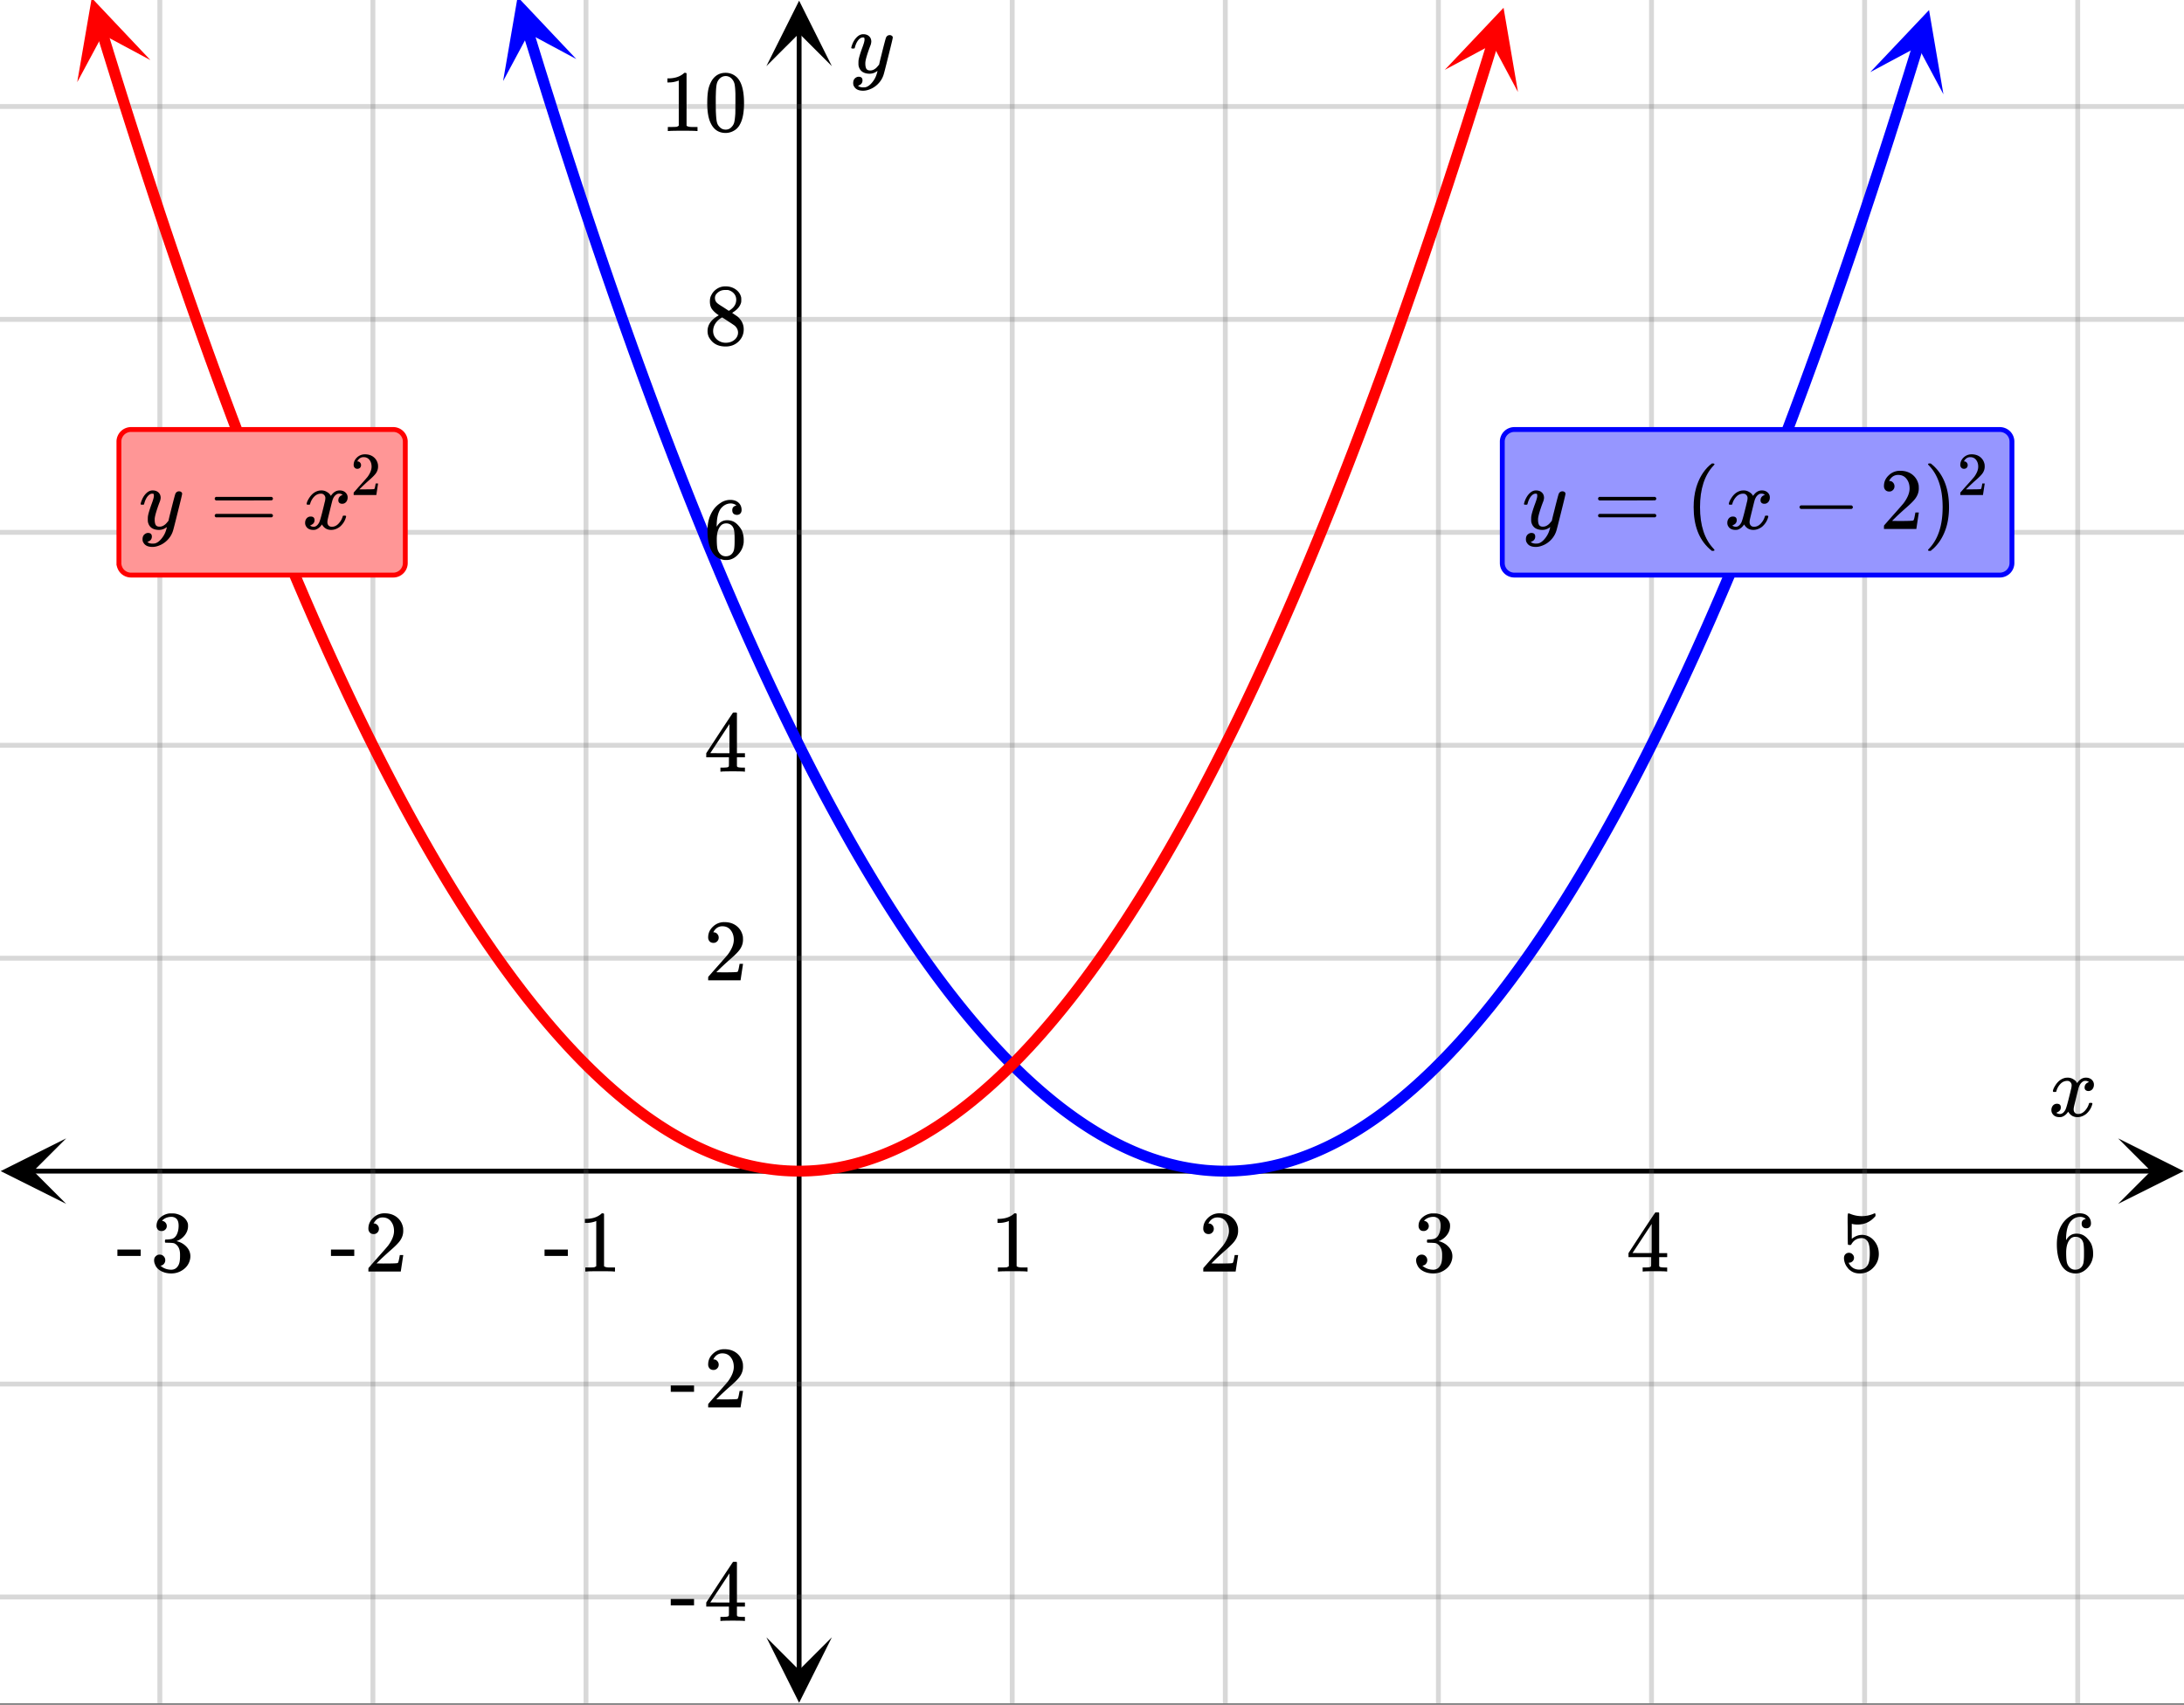 <svg xmlns="http://www.w3.org/2000/svg" xmlns:xlink="http://www.w3.org/1999/xlink" width="449.28" height="350.72" viewBox="0 0 336.96 263.04"><rect x="0" y="0" width="336.96" height="263.04" fill="#333333" stroke="none"/><defs><symbol overflow="visible" id="p"><path d="M.781-3.75C.727-3.8.703-3.848.703-3.89c.031-.25.172-.563.422-.938.414-.633.941-1.004 1.578-1.11.133-.007.235-.015.297-.015.313 0 .598.086.86.25.269.156.46.355.578.594.113-.157.187-.25.218-.282.332-.375.711-.562 1.14-.562.364 0 .661.105.891.312.227.211.344.465.344.766 0 .281-.078.516-.234.703a.776.776 0 0 1-.625.281.64.64 0 0 1-.422-.14.521.521 0 0 1-.156-.39c0-.415.222-.696.672-.845a.58.58 0 0 0-.141-.093.705.705 0 0 0-.39-.094.91.91 0 0 0-.266.031c-.336.149-.586.445-.75.89-.032.075-.164.579-.39 1.516-.231.93-.356 1.45-.376 1.563a1.827 1.827 0 0 0-.047.406c0 .211.063.383.188.516.125.125.289.187.5.187.383 0 .726-.16 1.031-.484.3-.32.508-.676.625-1.063.02-.082.04-.129.063-.14.03-.02.109-.031.234-.031.164 0 .25.039.25.109 0 .012-.012.058-.031.14-.149.563-.461 1.055-.938 1.47-.43.323-.875.484-1.344.484-.625 0-1.101-.282-1.421-.844-.262.406-.594.68-1 .812-.086.02-.2.032-.344.032-.524 0-.89-.188-1.11-.563a.953.953 0 0 1-.14-.531c0-.27.078-.5.234-.688a.798.798 0 0 1 .625-.28c.395 0 .594.187.594.562 0 .336-.164.574-.484.718a.359.359 0 0 1-.063.047l-.078.031c-.012.012-.024.016-.031.016h-.032c0 .031.063.074.188.125a.817.817 0 0 0 .36.078c.32 0 .597-.203.827-.61.102-.163.282-.75.532-1.75.05-.206.109-.437.171-.687.063-.257.11-.457.141-.593.031-.133.05-.211.063-.235a2.86 2.86 0 0 0 .078-.531.678.678 0 0 0-.188-.5.613.613 0 0 0-.484-.203c-.406 0-.762.156-1.063.469a2.562 2.562 0 0 0-.609 1.078c-.012.074-.031.12-.063.14a.752.752 0 0 1-.218.016zm0 0"/></symbol><symbol overflow="visible" id="x"><path d="M6.234-5.813c.125 0 .227.04.313.11.094.062.14.152.14.266 0 .117-.226 1.058-.671 2.828C5.578-.836 5.328.133 5.266.312a3.459 3.459 0 0 1-.688 1.22 3.641 3.641 0 0 1-1.11.874c-.491.239-.945.36-1.359.36-.687 0-1.152-.22-1.39-.657-.094-.125-.14-.304-.14-.53 0-.306.085-.544.265-.72.187-.168.379-.25.578-.25.394 0 .594.188.594.563 0 .332-.157.578-.47.734a.298.298 0 0 1-.062.032.295.295 0 0 0-.078.03c-.011.009-.023.016-.031.016L1.328 2c.031.05.129.11.297.172.133.05.273.078.422.078h.11c.155 0 .273-.012.359-.031.332-.094.648-.324.953-.688A3.69 3.69 0 0 0 4.188.25c.093-.3.14-.477.14-.531 0-.008-.012-.004-.031.015a.358.358 0 0 1-.078.047c-.336.239-.703.36-1.11.36-.46 0-.84-.106-1.14-.313-.293-.219-.48-.531-.563-.937a2.932 2.932 0 0 1-.015-.407c0-.218.007-.382.03-.5.063-.394.266-1.054.61-1.984.196-.531.297-.898.297-1.11a.838.838 0 0 0-.031-.265c-.024-.05-.074-.078-.156-.078h-.063c-.21 0-.406.094-.594.281-.293.293-.511.727-.656 1.297 0 .012-.008.027-.015.047a.188.188 0 0 1-.032.047l-.015.015c-.012.012-.028.016-.047.016h-.36C.305-3.8.281-3.836.281-3.86a.97.97 0 0 1 .047-.203c.188-.625.469-1.113.844-1.468.3-.282.617-.422.953-.422.383 0 .688.105.906.312.227.2.344.485.344.86-.023.168-.04.261-.047.281 0 .055-.07.246-.203.578-.367 1-.586 1.735-.656 2.203a1.857 1.857 0 0 0-.016.297c0 .344.05.61.156.797.114.18.313.266.594.266.207 0 .406-.051.594-.157a1.84 1.84 0 0 0 .422-.328c.093-.101.21-.242.36-.422a32.833 32.833 0 0 1 .25-1.063c.093-.35.175-.687.25-1 .343-1.35.534-2.062.577-2.124a.592.592 0 0 1 .578-.36zm0 0"/></symbol><symbol overflow="visible" id="q"><path d="M5.61 0c-.157-.031-.872-.047-2.141-.047C2.207-.047 1.5-.03 1.344 0h-.157v-.625h.344c.52 0 .86-.008 1.016-.031.07-.008.18-.067.328-.172v-6.969c-.023 0-.059.016-.11.047a4.134 4.134 0 0 1-1.39.25h-.25v-.625h.25c.758-.02 1.39-.188 1.89-.5a2.46 2.46 0 0 0 .422-.313c.008-.03.063-.046.157-.046a.36.36 0 0 1 .234.078v8.078c.133.137.43.203.89.203h.798V0zm0 0"/></symbol><symbol overflow="visible" id="r"><path d="M1.484-5.781c-.25 0-.449-.078-.593-.235a.872.872 0 0 1-.22-.609c0-.645.243-1.195.735-1.656a2.46 2.46 0 0 1 1.766-.703c.77 0 1.41.21 1.922.625.508.418.82.964.937 1.64.008.168.016.32.016.453 0 .524-.156 1.012-.469 1.47-.25.374-.758.89-1.516 1.546-.324.281-.777.695-1.359 1.234l-.781.766 1.016.016c1.414 0 2.164-.024 2.25-.079.039-.007.085-.101.14-.28.031-.095.094-.4.188-.923v-.03h.53v.03l-.374 2.47V0h-5v-.25c0-.188.008-.29.031-.313.008-.007.383-.437 1.125-1.28.977-1.095 1.61-1.813 1.89-2.157.602-.82.907-1.57.907-2.25 0-.594-.156-1.086-.469-1.484-.312-.407-.746-.61-1.297-.61-.523 0-.945.235-1.265.703-.024.032-.047.079-.078.141a.274.274 0 0 0-.047.078c0 .012.02.016.062.016a.68.68 0 0 1 .547.25.801.801 0 0 1 .219.562c0 .23-.078.422-.235.578a.76.76 0 0 1-.578.235zm0 0"/></symbol><symbol overflow="visible" id="s"><path d="M1.719-6.25c-.25 0-.446-.07-.578-.219a.863.863 0 0 1-.204-.593c0-.508.196-.938.594-1.282a2.566 2.566 0 0 1 1.407-.625h.203c.312 0 .507.008.593.016.301.043.602.137.907.281.593.305.968.727 1.125 1.266.02.093.03.218.03.375 0 .523-.167.996-.5 1.422-.323.418-.73.714-1.218.89-.055.024-.055.04 0 .047.008 0 .05.012.125.031.55.157 1.016.446 1.39.86.376.418.563.89.563 1.422 0 .367-.086.718-.25 1.062-.218.461-.574.84-1.062 1.14-.492.302-1.04.454-1.64.454-.595 0-1.122-.125-1.579-.375-.46-.25-.766-.586-.922-1.016a1.45 1.45 0 0 1-.14-.656c0-.25.082-.453.25-.61a.831.831 0 0 1 .609-.25c.25 0 .453.087.61.25.163.169.25.372.25.61 0 .21-.063.39-.188.547a.768.768 0 0 1-.469.281l-.094.031c.489.407 1.047.61 1.672.61.5 0 .875-.239 1.125-.719.156-.29.234-.742.234-1.36v-.265c0-.852-.292-1.426-.875-1.719-.124-.05-.398-.082-.812-.093l-.563-.016-.046-.031c-.024-.02-.032-.086-.032-.204 0-.113.008-.18.032-.203.03-.03.054-.046.078-.046.25 0 .508-.02.781-.063.395-.05.695-.27.906-.656.207-.395.313-.867.313-1.422 0-.582-.157-.973-.469-1.172a1.131 1.131 0 0 0-.64-.188c-.45 0-.844.122-1.188.36l-.125.094a.671.671 0 0 0-.094.109l-.047.047a.88.88 0 0 0 .094.031c.176.024.328.11.453.266.125.148.188.32.188.515a.715.715 0 0 1-.235.547.76.76 0 0 1-.562.219zm0 0"/></symbol><symbol overflow="visible" id="t"><path d="M6.234 0c-.125-.031-.71-.047-1.75-.047-1.074 0-1.671.016-1.796.047h-.126v-.625h.422c.383-.008.618-.031.704-.063a.286.286 0 0 0 .171-.14c.008-.008.016-.25.016-.719v-.672h-3.5v-.625l2.031-3.11A431.58 431.58 0 0 1 4.5-9.108c.02-.008.113-.016.281-.016h.25l.078.078v6.203h1.235v.625H5.109V-.89a.25.25 0 0 0 .079.157c.07.062.328.101.765.109h.39V0zm-2.28-2.844v-4.5L1-2.859l1.469.015zm0 0"/></symbol><symbol overflow="visible" id="u"><path d="M1.438-2.89a.72.72 0 0 1 .546.234.72.72 0 0 1 .235.547c0 .21-.078.386-.235.53a.73.73 0 0 1-.515.22h-.094l.047.062c.133.293.336.531.61.719.28.187.609.281.984.281.644 0 1.101-.27 1.375-.812.175-.332.265-.907.265-1.72 0-.925-.125-1.55-.375-1.874-.23-.3-.515-.453-.86-.453-.698 0-1.23.308-1.593.922a.312.312 0 0 1-.094.125.761.761 0 0 1-.203.015c-.148 0-.23-.031-.25-.093-.023-.032-.031-.817-.031-2.36 0-.258-.008-.57-.016-.937v-.72c0-.5.032-.75.094-.75a.047.047 0 0 1 .047-.03l.25.078a4.646 4.646 0 0 0 3.625-.016.402.402 0 0 1 .172-.062c.07 0 .11.086.11.25v.171C4.8-7.686 3.878-7.25 2.765-7.25c-.282 0-.532-.023-.75-.078l-.141-.031v2.312c.508-.406 1.035-.61 1.578-.61.164 0 .348.024.547.063.602.157 1.094.5 1.469 1.032.383.523.578 1.14.578 1.859 0 .812-.29 1.515-.86 2.11-.562.593-1.261.89-2.093.89C2.52.297 2.035.14 1.64-.172a1.618 1.618 0 0 1-.438-.453C.93-.945.758-1.348.687-1.828c0-.02-.007-.055-.015-.11v-.14c0-.25.07-.445.219-.594a.745.745 0 0 1 .546-.219zm0 0"/></symbol><symbol overflow="visible" id="v"><path d="M5.031-8.11c-.199-.195-.48-.304-.843-.328-.625 0-1.153.274-1.579.813-.418.586-.625 1.492-.625 2.719L2-4.86l.11-.172c.363-.54.859-.813 1.484-.813.414 0 .781.09 1.094.266a2.6 2.6 0 0 1 .64.547c.219.242.395.492.531.75.196.449.297.933.297 1.453v.234c0 .211-.027.403-.078.578-.105.532-.383 1.032-.828 1.5-.387.407-.82.66-1.297.766a2.688 2.688 0 0 1-.547.047c-.168 0-.32-.016-.453-.047-.668-.125-1.2-.484-1.594-1.078C.83-1.66.563-2.79.563-4.218c0-.97.171-1.817.515-2.548.344-.726.82-1.296 1.438-1.703a2.62 2.62 0 0 1 1.562-.515c.531 0 .953.14 1.266.421.32.282.484.665.484 1.141 0 .23-.07.414-.203.547-.125.137-.297.203-.516.203-.218 0-.398-.062-.53-.187-.126-.125-.188-.301-.188-.532 0-.406.21-.644.64-.718zm-.593 3.235a1.18 1.18 0 0 0-.97-.484c-.335 0-.605.105-.812.312C2.22-4.597 2-3.883 2-2.907c0 .794.05 1.345.156 1.657.094.273.242.5.453.688.22.187.477.28.782.28.457 0 .804-.171 1.046-.515.133-.187.22-.41.25-.672.04-.258.063-.64.063-1.14v-.422c0-.508-.023-.895-.063-1.156a1.566 1.566 0 0 0-.25-.688zm0 0"/></symbol><symbol overflow="visible" id="w"><path d="M.14-2.406v-.985h3.594v.985zm0 0"/></symbol><symbol overflow="visible" id="y"><path d="M2.313-4.516c-.438-.289-.778-.593-1.016-.906-.242-.312-.36-.723-.36-1.234 0-.383.07-.707.22-.969.195-.406.488-.734.874-.984.383-.25.82-.375 1.313-.375.613 0 1.144.164 1.594.484.445.324.722.734.828 1.234.007.055.015.164.015.329 0 .199-.008.328-.015.39-.137.594-.547 1.11-1.235 1.547l-.156.11c.5.343.758.523.781.53.664.544 1 1.215 1 2.016 0 .73-.265 1.356-.797 1.875-.53.508-1.199.766-2 .766C2.254.297 1.441-.11.922-.922c-.23-.32-.344-.71-.344-1.172 0-.976.578-1.785 1.735-2.422zM5-6.922c0-.383-.125-.71-.375-.984a1.69 1.69 0 0 0-.922-.516h-.437c-.48 0-.883.164-1.204.485-.23.21-.343.453-.343.734 0 .387.164.695.5.922.039.043.328.23.86.562l.78.516c.008-.008.067-.047.172-.11a2.95 2.95 0 0 0 .25-.187C4.758-5.883 5-6.36 5-6.922zM1.437-2.109c0 .523.192.96.579 1.312a2.01 2.01 0 0 0 1.359.516c.363 0 .695-.07 1-.219.3-.156.531-.36.688-.61.144-.226.218-.472.218-.734 0-.383-.156-.726-.468-1.031-.075-.07-.45-.328-1.125-.766l-.407-.265C3.133-4 3.02-4.07 2.937-4.125l-.109-.063-.156.079c-.563.367-.938.812-1.125 1.343-.074.243-.11.461-.11.657zm0 0"/></symbol><symbol overflow="visible" id="z"><path d="M1.297-7.89c.5-.727 1.187-1.094 2.062-1.094.657 0 1.227.226 1.72.671.25.243.456.547.624.922.332.75.5 1.778.5 3.079 0 1.398-.195 2.46-.578 3.187-.25.523-.621.902-1.11 1.14a2.534 2.534 0 0 1-1.14.282c-1.031 0-1.79-.473-2.266-1.422-.386-.727-.578-1.79-.578-3.188 0-.832.051-1.519.156-2.062a4.48 4.48 0 0 1 .61-1.516zm3.031-.157a1.24 1.24 0 0 0-.953-.437c-.375 0-.7.148-.969.437-.199.211-.336.465-.406.766-.074.293-.121.797-.14 1.515 0 .063-.008.246-.016.547v.735c0 .855.008 1.453.031 1.796.031.637.082 1.09.156 1.36.07.273.207.508.406.703.25.273.563.406.938.406.363 0 .664-.133.906-.406.196-.195.332-.43.407-.703.07-.27.128-.723.171-1.36.008-.343.016-.94.016-1.796v-.735-.547c-.023-.718-.07-1.222-.14-1.515-.075-.301-.212-.555-.407-.766zm0 0"/></symbol><symbol overflow="visible" id="A"><path d="M.75-4.672c0-.125.063-.219.188-.281H9.53c.133.062.203.156.203.281 0 .094-.062.18-.187.25l-4.281.016H.969C.82-4.457.75-4.546.75-4.672zm0 2.61c0-.133.07-.223.219-.266h8.578a.249.249 0 0 0 .062.047l.063.047c.02.011.035.039.047.078.008.031.015.062.015.094 0 .117-.07.203-.203.265H.937C.813-1.859.75-1.945.75-2.063zm0 0"/></symbol><symbol overflow="visible" id="B"><path d="M4.484 3.25c0 .082-.078.125-.234.125h-.172l-.39-.328C2.07 1.578 1.265-.563 1.265-3.375c0-1.094.129-2.094.39-3C2.07-7.789 2.75-8.93 3.688-9.797c.07-.05.144-.11.218-.172.082-.07.14-.117.172-.14h.172c.102 0 .164.015.188.046.03.024.046.047.046.079 0 .03-.046.093-.14.187C2.945-8.317 2.25-6.172 2.25-3.359c0 2.804.695 4.937 2.094 6.406.093.101.14.172.14.203zm0 0"/></symbol><symbol overflow="visible" id="C"><path d="M1.328-3.094c-.137-.07-.203-.164-.203-.281 0-.113.066-.203.203-.266h7.828c.133.075.203.168.203.282 0 .105-.07.195-.203.265zm0 0"/></symbol><symbol overflow="visible" id="D"><path d="M.813-10.094l.046-.015h.297l.375.312C3.156-8.317 3.97-6.176 3.97-3.375c0 1.105-.133 2.105-.39 3C3.16 1.039 2.476 2.18 1.53 3.047c-.062.05-.136.11-.218.172-.075.07-.125.125-.157.156H1a.547.547 0 0 1-.219-.031c-.031-.024-.047-.07-.047-.14.008 0 .063-.06.157-.173C2.285 1.582 2.984-.55 2.984-3.375c0-2.82-.699-4.957-2.093-6.406-.094-.102-.149-.16-.157-.172 0-.07.024-.117.079-.14zm0 0"/></symbol><symbol overflow="visible" id="E"><path d="M1.031-4.047a.51.51 0 0 1-.406-.172.594.594 0 0 1-.156-.422c0-.445.172-.832.515-1.156.344-.32.754-.484 1.235-.484.539 0 .988.148 1.344.437.351.293.57.672.656 1.14.008.118.015.22.015.313 0 .368-.109.711-.328 1.032-.18.261-.531.62-1.062 1.078-.23.199-.547.492-.953.875l-.547.531h.718c.989 0 1.516-.016 1.579-.047.02 0 .05-.062.093-.187.02-.07.063-.286.125-.641v-.031h.375v.031L3.97-.031V0h-3.5v-.172c0-.133.004-.207.015-.219.008-.007.274-.312.797-.906a52.339 52.339 0 0 0 1.328-1.5c.414-.57.625-1.098.625-1.578 0-.414-.109-.766-.328-1.047-.219-.281-.523-.422-.906-.422-.367 0-.664.168-.89.5l-.048.094c-.023.031-.03.055-.03.063h.046c.156 0 .281.058.375.171a.6.6 0 0 1 .156.407.594.594 0 0 1-.156.406.569.569 0 0 1-.422.156zm0 0"/></symbol><clipPath id="a"><path d="M0 0h336.96v262.86H0zm0 0"/></clipPath><clipPath id="b"><path d="M.102 175.66H10.21v10.11H.1zm0 0"/></clipPath><clipPath id="c"><path d="M326.79 175.66h10.108v10.11H326.79zm0 0"/></clipPath><clipPath id="d"><path d="M24 0h297v262.86H24zm0 0"/></clipPath><clipPath id="e"><path d="M118.238 252.648h10.11v10.11h-10.11zm0 0"/></clipPath><clipPath id="f"><path d="M118.238.102h10.11V10.21h-10.11zm0 0"/></clipPath><clipPath id="g"><path d="M0 16h336.96v231H0zm0 0"/></clipPath><clipPath id="h"><path d="M77 0h12v13H77zm0 0"/></clipPath><clipPath id="i"><path d="M85.508-2.18l7.664 25.407-25.41 7.664-7.664-25.407zm0 0"/></clipPath><clipPath id="j"><path d="M288 1h12v14h-12zm0 0"/></clipPath><clipPath id="k"><path d="M288.559 11.125l7.703-25.395 25.394 7.704-7.703 25.394zm0 0"/></clipPath><clipPath id="l"><path d="M11 0h13v13H11zm0 0"/></clipPath><clipPath id="m"><path d="M19.8-2.016l7.665 25.407-25.406 7.664-7.664-25.407zm0 0"/></clipPath><clipPath id="n"><path d="M222 1h13v14h-13zm0 0"/></clipPath><clipPath id="o"><path d="M222.91 10.777l7.695-25.398 25.399 7.695-7.695 25.399zm0 0"/></clipPath></defs><g clip-path="url(#a)" fill="#fff"><path d="M0 0h337v262.86H0zm0 0"/><path d="M0 0h337v262.86H0zm0 0"/></g><path d="M5.055 180.715h326.89" fill="none" stroke="#000" stroke-width=".749"/><g clip-path="url(#b)"><path d="M10.21 175.66L.103 180.715l10.109 5.055-5.055-5.055zm0 0"/></g><g clip-path="url(#c)"><path d="M326.79 175.66l10.108 5.055-10.109 5.055 5.055-5.055zm0 0"/></g><g clip-path="url(#d)"><path d="M156.172 0v262.86M189.047 0v262.86M221.926 0v262.86M254.805 0v262.86M287.684 0v262.86M320.563 0v262.86M90.414 0v262.86M57.535 0v262.86M24.66 0v262.86" fill="none" stroke-linecap="round" stroke-linejoin="round" stroke="#666" stroke-opacity=".251" stroke-width=".749"/></g><path d="M123.293 257.805V5.055" fill="none" stroke="#000" stroke-width=".749"/><g clip-path="url(#e)"><path d="M118.238 252.648l5.055 10.11 5.055-10.11-5.055 5.055zm0 0"/></g><g clip-path="url(#f)"><path d="M118.238 10.21L123.293.103l5.055 10.109-5.055-5.055zm0 0"/></g><g clip-path="url(#g)"><path d="M0 147.86h337M0 115h337M0 82.145h337M0 49.285h337M0 16.43h337M0 213.574h337M0 246.43h337" fill="none" stroke-linecap="round" stroke-linejoin="round" stroke="#666" stroke-opacity=".251" stroke-width=".749"/></g><path d="M82.379 4.918l.25.812.219.707.215.708.437 1.414.219.703.215.699.218.703.22.7.218.695.215.699.218.695.657 2.074.215.688.437 1.375.219.683.215.684.218.684.438 1.359.215.676.437 1.351.219.672.215.672.219.672.437 1.336.215.664.437 1.328.438 1.32.215.66.656 1.97.215.652.219.652.437 1.297.215.648.437 1.29.22.64.214.645.219.636.219.64.218.638.215.636.656 1.899.215.629.219.629.437 1.25.215.625.657 1.863.214.617.22.617.218.614.219.617.215.61.218.612.219.61.219.605.215.61.218.605.438 1.203.215.602.218.601.22.598.218.594.215.597.219.594.218.59.219.594.215.586.219.59.437 1.171.215.582.437 1.164.22.579.214.578.656 1.722.215.575.219.57.219.566.215.57.218.567.438 1.125.215.563.218.558.22.563.218.554.215.559.218.555.438 1.101.215.55.219.552.218.547.215.543.219.546.219.543.218.54.215.542.219.54.437 1.07.215.535.438 1.062.215.532.656 1.582.215.523.219.524.437 1.039.215.52.437 1.03.215.516.438 1.023.218.508.215.508.219.508.219.504.215.504.218.504.438 1 .215.5.437.992.215.492.438.984.218.489.215.488.219.484.219.489.215.48.218.484.219.48.215.481.437.954.22.472.214.477.219.469.218.472.215.469.219.469.219.465.215.464.218.465.438.922.215.457.437.914.215.453.438.907.214.449.438.898.215.445.219.446.218.441.215.442.219.441.437.875.215.438.438.867.215.43.437.859.215.426.437.851.215.422.219.422.219.418.215.418.218.418.22.414.214.414.219.414.218.41.215.41.219.41.215.407.219.406.218.402.215.403.219.402.219.398.215.399.218.394.219.399.215.39.219.395.218.39.215.391.438.774.215.382.218.387.215.38.219.382.219.379.214.379.438.75.215.375.219.37.214.372.438.734.215.367.219.364.214.363.22.363.218.36.215.36.218.358.22.356.214.355.219.352.215.351.218.352.215.348.219.347.219.344.215.348.218.34.215.343.438.68.215.336.218.336.215.332.219.336.215.332.437.656.215.328.219.325.215.324.218.324.215.32.219.32.215.317.437.633.215.316.219.313.215.308.219.309.214.309.22.308.214.305.219.304.215.301.218.301.215.3.219.298.215.297.219.296.214.293.22.293.214.29.219.288.215.29.218.285.215.285.219.285.215.281.218.282.215.277.22.277.214.278.219.273.214.273.22.274.214.27.219.269.43.531.218.266.215.265.219.262.215.258.218.258.43.515.219.254.215.254.219.25.214.25.22.25.429.492.219.246.214.243.215.238.219.242.215.238.219.239.43.468.218.23.215.235.215.227.218.23.43.453.219.223.43.445.218.22.215.218.215.215.219.215.215.214.43.422.218.211.645.621.218.203.215.2.215.203.215.2.219.198.43.39.214.192.219.192.43.383.214.187.215.184.219.187.215.184.86.718.218.176.215.176.43.344.214.168.215.172.215.168.43.328.218.164.645.48.645.469.43.305.644.445.644.434.43.28.644.411.645.398.211.13.43.257.214.125.215.121.215.125.43.242.21.118.216.117.214.113.215.117.215.11.215.113.211.11.215.109.43.21.21.106.43.203.215.098.21.101.216.094.215.098.214.094.211.093.43.18.211.09.43.172.21.082.43.164.211.082.215.078.215.074.21.078.216.075.21.07.43.14.211.07.215.067.211.067.215.062.21.063.216.062.21.059.215.058.211.059.215.055.211.054.215.051.211.05.215.052.21.05.216.047.21.043.215.047.211.043.215.04.211.038.215.04.21.038.216.036.21.035.212.03.214.032.211.031.215.028.422.054.215.024.21.023.216.024.422.039.214.015.211.016.215.016.422.023.215.012.21.008.216.007.21.008.212.004.214.004.211.004h.211l.215-.004h.211l.211-.004.215-.004.21-.008.216-.007.21-.008.212-.012.214-.012.211-.015.215-.016.422-.031.215-.02.21-.02.212-.023.215-.023.21-.023.215-.028.211-.027.211-.031.215-.028.211-.035.215-.031.21-.035.216-.035.422-.079.214-.039.211-.043.215-.043.211-.043.215-.046.21-.047.216-.051.21-.047.215-.055.211-.05.215-.055.211-.055.215-.058.211-.059.215-.063.21-.058.216-.063.21-.066.215-.066.211-.067.215-.07.215-.067.211-.074.215-.07.21-.074.43-.157.211-.078.215-.078.211-.082.215-.082.215-.086.21-.086.216-.086.214-.09.211-.09.215-.09.43-.187.21-.097.43-.196.212-.097.214-.102.215-.105.215-.102.211-.11.215-.105.43-.219.214-.113.211-.11.215-.116.215-.114.215-.117.215-.12.214-.118.211-.125.215-.121.43-.25.644-.387.645-.398.211-.137.215-.137.644-.422.645-.433.644-.446.43-.304.645-.469.218-.16.215-.16.215-.164.215-.16.215-.168.215-.165.43-.335.429-.344.215-.176.219-.172.214-.176.645-.539.215-.183.219-.184.214-.184.43-.375.215-.19.215-.188.219-.196.214-.191.215-.195.215-.2.219-.195.215-.2.43-.405.218-.204.215-.203.215-.207.215-.21.218-.208.215-.21.43-.43.219-.215.214-.215.215-.219.22-.222.214-.22.215-.222.219-.226.43-.454.218-.226.43-.461.218-.234.43-.47.219-.237.215-.239.214-.242.22-.242.214-.242.219-.242.215-.247.215-.25.218-.246.215-.254.219-.25.43-.507.218-.258.215-.258.219-.258.215-.262.219-.261.214-.262.215-.266.219-.265.215-.27.219-.27.214-.269.22-.273.214-.274.219-.273.215-.277.218-.278.215-.277.215-.281.219-.286.215-.28.218-.286.215-.289.219-.285.215-.293.219-.29.214-.292.22-.293.214-.297.219-.297.215-.297.218-.3.215-.301.219-.301.215-.305.219-.304.218-.31.215-.308.219-.308.215-.313.218-.312.215-.317.219-.312.215-.32.219-.317.214-.32.22-.32.218-.325.215-.324.219-.324.214-.328.22-.328.214-.332.219-.333.215-.332.437-.671.215-.336.219-.34.215-.34.218-.344.215-.34.219-.347.219-.344.214-.348.22-.351.214-.348.219-.351.219-.356.214-.355.22-.356.214-.36.438-.718.214-.363.22-.364.214-.363.437-.734.215-.371.438-.743.215-.375.218-.375.215-.375.438-.757.215-.38.218-.382.22-.387.214-.383.219-.386.214-.39.22-.388.218-.394.215-.39.437-.79.215-.398.438-.797.215-.403.437-.804.215-.406.219-.407.218-.41.215-.41.219-.41.215-.414.437-.828.215-.418.219-.418.219-.422.214-.422.22-.422.218-.426.215-.425.219-.426.218-.43.215-.43.438-.867.215-.433.218-.434.219-.438.219-.44.215-.442.437-.883.215-.445.219-.446.218-.449.215-.45.22-.448.218-.454.215-.453.218-.453.22-.457.214-.457.438-.922.214-.46.657-1.395.214-.469.22-.469.218-.472.215-.473.219-.473.218-.476.215-.477.219-.476.437-.961.215-.48.438-.97.215-.488.437-.976.219-.493.215-.492.437-.992.215-.496.219-.496.219-.5.214-.504.22-.5.218-.504.219-.508.214-.504.22-.511.218-.508.215-.512.219-.512.437-1.03.215-.516.437-1.04.22-.523.214-.523.219-.524.218-.527.215-.528.22-.527.437-1.062.214-.532.438-1.07.219-.539.214-.54.22-.538.218-.543.215-.543.219-.543.437-1.094.215-.55.437-1.102.22-.555.214-.555.219-.554.219-.559.214-.558.22-.559.218-.562.219-.567.214-.562.22-.567.218-.57.219-.567.215-.57.656-1.722.215-.575.218-.578.22-.582.218-.578.215-.582.656-1.758.215-.586.219-.59.218-.593.215-.59.219-.594.219-.598.218-.593.215-.602.219-.598.438-1.203.214-.605.438-1.211.219-.61.214-.609.22-.613.218-.61.219-.617.215-.613.437-1.234.219-.621.215-.622.218-.625.22-.62.218-.63.215-.625.437-1.257.219-.633.215-.633.219-.633.437-1.273.215-.64.437-1.282.438-1.29.215-.644.656-1.945.215-.652.219-.653.437-1.312.215-.656.656-1.98.215-.665.219-.664.437-1.336.215-.668.656-2.016.215-.675.438-1.352.219-.68.218-.683.215-.68.438-1.367.218-.688.215-.687.656-2.074.215-.692.219-.695.219-.7.219-.695.214-.699.875-2.812.215-.707.024-.07a.799.799 0 0 1 .41-.497.799.799 0 0 1 .64-.058c.223.066.391.203.497.41.109.203.128.418.062.64l-.023.07-.215.708-.219.707-.656 2.11-.219.698-.215.7-.219.699-.437 1.39-.438 1.383-.214.692-.657 2.062-.437 1.367-.219.68-.215.684-.219.675-.218.68-.219.676-.219.672-.219.676-.214.672-.875 2.671-.22.664-.214.66-.219.665-.218.66-.875 2.625-.215.652-.22.653-.655 1.945-.438 1.289-.215.64-.656 1.922-.219.637-.218.633-.215.637-.219.632-.875 2.516-.219.625-.215.625-.437 1.242-.219.617-.219.622-.218.617-.22.613-.214.613-.219.614-.656 1.828-.437 1.21-.215.606-.438 1.203-.875 2.39-.215.595-.875 2.359-.437 1.172-.219.582-.215.582-.218.582-.438 1.156-.219.574-.218.579-.22.57-.214.574-.438 1.14-.656 1.7-.437 1.125-.215.558-.438 1.118-.656 1.664-.437 1.101-.215.551-.438 1.094-.656 1.629-.438 1.078-.214.539-.438 1.07-.656 1.594-.656 1.582-.215.523-.438 1.047-.437 1.04-.656 1.546-.215.512-.438 1.023-.437 1.016-.657 1.512-.437 1-.215.5-.656 1.488-.438.984-.656 1.465-.219.485-.214.484-.22.48-.218.485-.219.48-.656 1.43-.656 1.418-.215.469-.219.469-.219.464-.218.47-.22.46-.218.465-.219.46-.218.458-.22.46-.218.458-.437.906-.215.453-.219.453-.219.45-.218.445-.22.45-.218.444-.219.442-.218.445-.22.442-.655 1.312-.438.867-.215.434-.656 1.289-.438.851-.656 1.266-.656 1.254-.656 1.242-.438.82-.437.813-.215.406-.438.805-.218.398-.22.403-.218.394-.219.399-.437.789-.656 1.172-.438.773-.875 1.531-.219.38-.218.374-.22.38-.218.37-.219.375-.656 1.113-.219.368-.218.363-.22.367-.218.363-.219.36-.218.363-.22.356-.218.359-.437.71-.657 1.055-.656 1.043-.437.688-.657 1.02-.656 1.007-.656.996-.438.657-.222.324-.438.648-.656.961-.438.633-.656.938-.656.925-.223.305-.437.61-.438.601-.656.89-.437.587-.223.292-.438.579-.656.855-.437.563-.223.28-.656.833-.438.547-.218.27-.223.269-.219.27-.656.796-.223.262-.219.262-.875 1.03-.222.255-.219.25-.219.254-.218.246-.223.25-.438.492-.437.484-.223.243-.219.242-.218.234-.219.238-.223.235-.437.469-.223.23-.219.23-.437.454-.223.226-.437.445-.223.22-.219.222-.218.215-.223.218-.438.43-.222.211-.438.422-.222.207-.22.207-.218.203-.222.203-.438.407-.223.199-.218.195-.223.2-.219.195-.219.191-.222.191-.219.192-.223.191-.218.188-.223.183-.219.188-.219.183-.222.18-.219.184-.223.175-.218.18-.223.176-.219.176-.222.172-.22.171-.222.172-.219.168-.222.168-.219.168-.445.328-.219.16-.223.16-.218.16-.223.157-.219.156-.222.157-.223.152-.219.152-.223.149-.218.148-.446.297-.218.145-.446.28-.218.141-.223.141-.223.137-.219.137-.667.398-.22.129-.445.258-.218.125-.223.125-.668.363-.219.117-.445.234-.445.227-.219.11-.445.218-.668.317-.223.101-.219.102-.222.097-.223.102-.223.094-.222.097-.223.094-.89.36-.446.171-.668.246-.445.157-.668.222-.668.211-.668.2-.223.062-.222.059-.223.062-.223.059-.226.054-.223.059-.223.05-.222.055-.446.102-.445.094-.226.047-.446.086-.668.117-.226.035-.446.07-.445.063-.226.027-.446.055-.445.047-.227.02-.222.023-.223.015-.223.02-.226.015-.223.012-.223.016-.222.011-.223.008-.226.008-.223.008-.445.008-.227.004h-.445l-.446-.008-.226-.004-.668-.024-.227-.011-.222-.012-.446-.031-.226-.016-.668-.058-.223-.024-.226-.023-.668-.082-.223-.032-.227-.03-.222-.036-.223-.031-.223-.04-.222-.035-.223-.039-.226-.043-.223-.039-.223-.046-.222-.043-.446-.094-.222-.051-.227-.05-.223-.052-.445-.109-.668-.176-.668-.187-.222-.067-.227-.066-.89-.281-.223-.078-.223-.075-.668-.234-.223-.082-.222-.086-.223-.082-.223-.086-.222-.09-.219-.09-.445-.18-.223-.093-.223-.098-.222-.093-.223-.098-.223-.102-.222-.097-.223-.106-.219-.101-.445-.211-.668-.328-.219-.114-.222-.113-.668-.352-.219-.12-.445-.243-.223-.125-.219-.125-.222-.125-.446-.258-.218-.132-.446-.266-.219-.137-.445-.273-.219-.14-.222-.141-.223-.145-.219-.145-.222-.144-.223-.149-.219-.148-.222-.148-.22-.153-.222-.152-.222-.156-.22-.157-.222-.156-.219-.16-.222-.16-.219-.16-.445-.328-.22-.164-.222-.168-.218-.168-.223-.172-.219-.172-.223-.172-.218-.176-.223-.176-.219-.175-.222-.18-.22-.18-.218-.183-.222-.184-.22-.184-.222-.187-.219-.188-.222-.187-.438-.383-.222-.195-.22-.192-.222-.199-.219-.195-.218-.2-.223-.202-.219-.2-.222-.203-.438-.414-.223-.207-.218-.207-.22-.21-.222-.212-.437-.43-.223-.214-.66-.66-.656-.668-.223-.227-.219-.23-.218-.227-.223-.234-.219-.23-.437-.47-.223-.234-.219-.238-.219-.242-.218-.239-.223-.242-.219-.246-.218-.242-.22-.246-.218-.25-.223-.25-.218-.25-.657-.762-.222-.258-.438-.515-.437-.524-.223-.262-.219-.265-.218-.27-.22-.265-.218-.27-.219-.273-.222-.27-.22-.273-.874-1.11-.219-.281-.222-.285-.22-.281-.218-.286-.875-1.156-.437-.586-.223-.297-.438-.593-.437-.602-.219-.305-.219-.3-.218-.309-.22-.305-.437-.617-.222-.312-.438-.625-.437-.633-.657-.961-.656-.973-.656-.984-.438-.664-.656-1.008-.222-.34-.438-.68-.656-1.03-.438-.696-.656-1.055-.437-.71-.22-.36-.218-.356-.219-.359-.656-1.09-.656-1.101-.438-.743-.218-.375-.22-.37-.218-.38-.219-.375-.218-.378-.22-.383-.218-.38-.219-.382-.437-.773-.215-.387-.219-.387-.437-.781-.438-.79-.219-.398-.218-.394-.219-.399-.656-1.207-.657-1.218-.656-1.23-.437-.829-.219-.418-.219-.414-.219-.422-.214-.418-.22-.422-.874-1.703-.438-.86-.656-1.3-.656-1.312-.219-.442-.215-.441-.656-1.336-.656-1.348-.656-1.36-.22-.456-.218-.461-.219-.457-.215-.461-.218-.461-.438-.93-.219-.469-.218-.464-.22-.473-.218-.469-.437-.945-.22-.477-.214-.476-.219-.477-.437-.96-.875-1.938-.219-.489-.219-.492-.215-.492-.437-.984-.438-.992-.218-.5-.219-.497-.219-.503-.219-.5-.218-.504-.215-.508-.656-1.524-.438-1.023-.656-1.547-.215-.52-.219-.519-.218-.523-.22-.52-.218-.527-.219-.524-.437-1.054-.219-.532-.215-.53-.219-.532-.437-1.07-.656-1.618-.219-.543-.215-.543-.219-.543-.656-1.64-.437-1.102-.22-.554-.214-.555-.219-.555-.656-1.676-.437-1.125-.22-.566-.214-.566-.219-.567-.656-1.71-.438-1.15-.214-.573-.438-1.157-.656-1.746-.438-1.172-.215-.586-.437-1.18-.656-1.78-.219-.598-.215-.598-.219-.597-.656-1.805-.437-1.211-.215-.61-.438-1.218-.437-1.227-.219-.617-.219-.613-.215-.621-.218-.618-.438-1.242-.656-1.875-.215-.629-.219-.629-.656-1.898-.219-.637-.218-.633-.215-.64-.656-1.922-.438-1.29-.215-.648-.437-1.296-.657-1.957-.218-.657-.215-.656-.219-.656-.219-.66-.218-.664-.22-.66-.218-.665-.219-.668-.215-.664-.218-.668-.656-2.015-.22-.676-.214-.672-.875-2.719-.219-.683-.215-.684-.218-.683-.22-.688-.218-.691-.219-.688-.218-.691-.22-.696-.214-.691-.219-.7-.219-.694-.437-1.399-.219-.703-.215-.703-.218-.703-.657-2.121-.218-.711-.215-.711-.031-.098a.809.809 0 0 1 .062-.644.824.824 0 0 1 .496-.41.814.814 0 0 1 .64.062c.208.11.344.273.41.496zm0 0" fill="#00f"/><g clip-path="url(#h)"><g clip-path="url(#i)"><path d="M88.914 9.113L79.86-.477 77.621 12.52l3.942-7.352zm0 0" fill="#00f"/></g></g><g clip-path="url(#j)"><g clip-path="url(#k)"><path d="M288.559 11.125l9.066-9.574 2.219 13-3.93-7.356zm0 0" fill="#00f"/></g></g><path d="M16.676 5.082l.027.098.438 1.422.218.707.215.707.656 2.109.215.7.438 1.398.437 1.39.215.692.438 1.383.218.687.215.688.219.687.656 2.05.215.68.219.676.219.68.218.676.215.672.219.675.219.672.437 1.336.215.668.219.668.219.664.218.66.215.664.219.66.656 1.97.215.656.437 1.304.22.649.214.648.219.645.219.648.218.645.215.64.438 1.282.437 1.273.215.637.656 1.898.215.629.219.629.437 1.25.215.625.656 1.863.22.617.214.618.656 1.84.215.609.438 1.219.218.605.215.605.219.606.219.602.218.597.215.602.22.597.218.594.219.598.218.594.215.59.656 1.769.215.586.219.582.219.586.218.582.215.578.657 1.734.214.575.22.57.218.574.219.57.215.567.218.57.219.563.219.566.215.563.218.562.438 1.117.215.559.437 1.11.219.55.215.555.219.547.218.55.22.547.214.547.437 1.086.22.54.214.542.219.535.218.54.22.534.214.536.438 1.062.218.527.215.532.219.527.219.523.215.524.218.523.438 1.04.215.519.656 1.547.215.511.218.508.22.512.218.508.215.508.437 1.007.215.5.219.504.219.496.218.5.215.497.219.496.438.984.214.488.22.493.218.484.215.488.437.969.219.48.215.48.219.481.218.477.215.476.656 1.418.215.473.219.469.219.465.215.468.218.461.22.465.218.461.215.461.437.914.215.457.438.906.214.454.438.898.219.445.214.446.22.445.218.441.215.442.219.441.218.438.215.437.219.438.219.433.218.43.215.433.219.43.219.426.215.43.218.425.22.422.214.422.219.422.218.418.215.418.219.418.219.414.215.414.218.414.22.41.214.41.437.813.215.406.438.805.215.402.437.797.215.395.437.789.215.394.22.39.218.388.215.386.437.774.215.383.219.382.219.38.214.378.22.38.214.374.219.375.218.371.215.371.438.742.215.368.218.363.22.367.214.36.219.363.215.36.218.359.22.355.214.36.219.35.215.356.218.348.219.352.215.347.437.696.215.343.219.34.215.344.219.34.218.336.215.336.219.336.215.336.218.332.215.332.438.656.215.328.218.324.215.324.219.32.215.325.219.316.218.32.215.317.219.313.215.316.219.312.214.31.22.308.214.308.219.305.218.309.215.3.22.305.214.297.219.3.215.298.218.296.215.297.219.293.215.29.218.292.215.29.219.285.215.285.219.285.214.285.22.281.214.281.219.278.215.277.218.278.215.273.219.273.215.27.219.27.214.269.22.266.214.265.219.266.43.523.218.262.215.258.219.258.215.254.218.253.215.254.215.25.219.25.215.25.218.246.215.247.219.242.43.484.218.238.43.477.219.234.215.235.219.23.43.461.218.227.43.453.218.222.215.223.215.219.219.222.215.215.215.22.218.214.215.21.215.216.219.21.644.622.219.203.43.406.215.2.218.199.215.199.43.39.219.192.43.383.214.187.219.188.215.187.43.367.429.36.219.18.644.527.645.515.219.168.214.164.215.168.43.328.43.32.859.626.219.152.215.149.214.152.215.148.86.578.215.141.214.137.215.14.215.137.211.133.215.137.215.132.644.387.645.375.43.242.21.121.43.235.645.34.214.11.211.108.215.11.645.316.21.102.216.101.43.196.21.097.43.188.21.094.43.18.215.085.211.086.215.086.215.082.21.086.43.156.212.078.214.079.211.074.215.074.215.07.21.075.216.066.21.07.216.067.214.062.211.067.215.062.211.059.215.058.21.059.216.058.21.055.216.05.21.056.215.05.211.051.215.047.211.047.215.043.21.047.216.039.21.043.215.039.211.039.215.035.211.035.215.035.422.063.215.031.21.027.215.028.211.023.215.024.422.047.215.02.21.015.216.02.21.015.212.012.214.015.211.008.215.012.422.015.215.004.21.008h.216l.21.004h.212l.214-.004h.211l.211-.004.215-.008.211-.007.215-.008.21-.008.212-.012.215-.012.21-.015.215-.016.211-.015.211-.02.215-.02.211-.019.215-.023.21-.024.212-.027.215-.028.21-.027.215-.027.211-.031.215-.036.211-.03.215-.036.211-.04.21-.034.216-.04.21-.042.216-.043.21-.043.215-.043.211-.047.215-.05.211-.048.215-.05.21-.055.216-.051.21-.055.215-.058.211-.059.215-.058.211-.059.215-.063.21-.062.43-.133.212-.066.214-.07.211-.07.215-.075.215-.07.211-.079.215-.074.21-.078.216-.078.214-.082.211-.082.215-.082.215-.086.211-.086.215-.09.215-.086.21-.094.215-.09.43-.187.211-.097.43-.196.215-.101.21-.102.645-.316.211-.106.215-.11.215-.112.215-.11.214-.113.215-.117.211-.118.43-.234.215-.121.215-.125.214-.121.215-.125.211-.129.215-.125.215-.129.644-.398.215-.137.215-.133.215-.14.215-.137.215-.145.214-.14.645-.434.215-.148.215-.153.215-.148.214-.153.215-.156.215-.152.215-.16.215-.156.43-.32.214-.165.219-.164.215-.164.644-.504.43-.344.215-.175.219-.176.215-.176.644-.54.215-.183.219-.183.644-.563.215-.191.219-.192.215-.191.43-.39.218-.2.215-.195.215-.203.215-.2.218-.203.215-.207.215-.203.215-.21.219-.208.43-.422.218-.214.649-.649.43-.437.214-.223.219-.223.215-.226.218-.227.215-.226.215-.23.219-.231.215-.23.214-.235.22-.235.429-.476.219-.238.215-.243.218-.242.215-.242.215-.246.219-.246.215-.246.218-.25.215-.254.215-.25.219-.254.215-.258.218-.254.215-.258.219-.261.215-.262.219-.262.43-.531.218-.266.215-.27.219-.269.214-.27.22-.273.214-.273.219-.277.215-.278.218-.277.215-.281.219-.282.215-.28.219-.286.214-.285.22-.29.214-.288.219-.29.215-.292.218-.293.215-.293.219-.297.215-.297.219-.3.214-.302.22-.3.214-.305.219-.305.215-.304.437-.618.215-.308.219-.313.214-.316.22-.313.214-.316.219-.316.215-.32.218-.321.22-.324.214-.324.219-.325.215-.324.218-.328.215-.332.219-.328.219-.336.215-.332.218-.336.215-.336.438-.68.214-.34.22-.343.214-.344.219-.344.219-.347.214-.348.22-.352.214-.347.219-.356.219-.351.214-.356.22-.36.214-.359.437-.718.215-.364.219-.363.219-.367.215-.367.218-.367.215-.372.219-.37.219-.376.215-.375.437-.75.215-.379.219-.382.218-.38.215-.382.438-.774.215-.386.218-.387.215-.39.219-.395.219-.39.215-.395.437-.797.215-.399.219-.398.218-.402.215-.407.219-.402.219-.406.215-.41.218-.407.22-.414.214-.41.437-.828.215-.418.438-.836.215-.422.218-.422.22-.425.218-.422.215-.43.218-.426.22-.43.214-.43.438-.866.214-.438.438-.875.215-.437.218-.442.22-.445.214-.441.219-.446.219-.449.218-.445.215-.453.219-.45.219-.453.214-.453.438-.914.215-.457.437-.922.22-.465.214-.465.437-.93.215-.468.657-1.418.214-.473.438-.953.215-.48.437-.961.219-.484.215-.485.219-.484.218-.489.215-.488.656-1.476.215-.496.438-.993.219-.5.214-.5.22-.5.218-.504.215-.507.218-.504.22-.508.218-.512.215-.508.219-.511.437-1.032.215-.515.656-1.559.215-.523.437-1.047.215-.527.22-.528.437-1.062.214-.532.657-1.605.214-.54.438-1.077.219-.543.215-.547.218-.543.22-.547.218-.55.215-.548.218-.554.22-.551.218-.555.215-.554.656-1.676.215-.563.437-1.125.22-.566.214-.567.656-1.71.215-.575.438-1.148.218-.578.215-.578.656-1.746.215-.586.438-1.172.219-.59.214-.59.22-.59.437-1.187.214-.598.438-1.195.437-1.203.215-.606.657-1.816.214-.61.22-.613.218-.61.219-.613.214-.617.657-1.851.215-.621.218-.621.657-1.876.214-.628.22-.63.437-1.265.214-.633.657-1.91.215-.64.437-1.282.438-1.289.214-.648.438-1.297.219-.653.215-.652.218-.652.438-1.313.215-.66.437-1.32.438-1.328.214-.664.657-2.004.215-.672.218-.676.22-.672.218-.676.219-.68.214-.675.22-.68.437-1.367.214-.683.22-.684.218-.688.219-.691.219-.688.214-.69.657-2.087.214-.695.22-.7.218-.703.219-.699.218-.703.215-.707.219-.703.219-.71.023-.075a.799.799 0 0 1 .41-.496.816.816 0 0 1 .641-.063c.223.07.39.207.5.414a.813.813 0 0 1 .059.64l-.024.075-.219.711-.218.707-.215.703-.219.707-.219.703-.656 2.098-.219.695-.215.696-.218.695-.657 2.074-.437 1.375-.215.684-.219.687-.218.68-.22.684-.218.68-.437 1.35-.215.677-.219.675-.437 1.344-.657 2.004-.215.664-.437 1.328-.438 1.32-.437 1.313-.215.656-.656 1.957-.438 1.297-.437 1.29-.215.644-.656 1.922-.656 1.91-.215.633-.22.632-.655 1.887-.657 1.875-.214.621-.22.621-.655 1.852-.438 1.227-.215.613-.656 1.828-.438 1.21-.437 1.204-.215.602-.437 1.195-.22.594-.218.597-.219.59-.218.594-.438 1.18-.215.585-.437 1.172-.438 1.164-.656 1.735-.215.574-.437 1.148-.657 1.711-.437 1.133-.215.563-.437 1.125-.657 1.675-.437 1.11-.219.55-.215.555-.219.547-.218.551-.219.547-.219.543-.219.547-.218.539-.219.543-.438 1.078-.214.535-.438 1.07-.656 1.594-.438 1.055-.218.523-.215.528-.219.52-.219.522-.218.52-.875 2.063-.438 1.023-.219.508-.215.508-.218.507-.657 1.512-.437 1-.656 1.488-.219.493-.215.492-.219.492-.437.977-.219.484-.219.488-.218.48-.22.485-.218.48-.219.477-.218.48-.22.477-.214.473-.656 1.418-.219.468-.219.465-.218.47-.22.464-.218.46-.219.466-.218.457-.22.46-.437.915-.215.453-.437.906-.656 1.348-.438.89-.656 1.325-.656 1.312-.438.867-.219.43-.214.43-.22.43-.655 1.277-.657 1.265-.437.836-.656 1.242-.657 1.23-.437.813-.875 1.61-.219.398-.219.395-.218.398-.22.39-.218.395-.437.782-.657 1.16-.656 1.148-.656 1.137-.219.375-.219.371-.218.375-.22.371-.218.367-.219.371-.218.368-.657 1.09-.218.359-.22.363-.218.356-.219.359-.218.351-.22.356-.655 1.055-.22.347-.218.344-.219.348-.218.343-.22.34-.218.344-.219.34-.875 1.344-.218.332-.22.328-.222.332-.219.328-.875 1.297-.437.64-.656.95-.438.625-.222.308-.22.313-.218.304-.219.309-.437.61-.438.601-.218.297-.223.3-.219.298-.656.878-.656.868-.223.285-.438.57-.437.563-.438.554-.222.278-.656.82-.22.27-.222.269-.219.266-.218.27-.22.26-.218.266-.219.262-.222.258-.219.262-.219.258-.219.253-.222.254-.438.508-.218.25-.22.246-.222.25-.219.246-.218.243-.22.246-.222.238-.218.242-.438.477-.223.234-.437.469-.223.23-.437.461-.219.227-.223.226-.437.446-.66.66-.223.219-.438.43-.222.214-.219.211-.219.207-.222.211-.22.207-.222.207-.437.406-.223.2-.219.203-.222.195-.219.2-.219.194-.222.196-.22.191-.222.192-.219.191-.222.188-.219.187-.219.184-.222.183-.22.184-.222.18-.219.183-.222.176-.219.176-.223.175-.218.176-.223.172-.219.172-.445.336-.219.168-.222.164-.22.164-.222.164-.219.16-.445.32-.219.157-.222.152-.22.156-.222.153-.222.148-.22.152-.222.149-.222.144-.22.145-.445.289-.218.14-.223.137-.223.141-.218.133-.223.137-.223.132-.218.133-.223.13-.223.132-.222.125-.22.129-.222.125-.668.363-.219.121-.445.235-.445.226-.219.11-.223.113-.222.11-.668.316-.446.203-.218.101-.668.293-.223.094-.223.09-.222.094-.223.09-.222.085-.223.09-.223.086-.668.246-.668.235-.668.222-.445.14-.445.134-.227.066-.445.125-.668.176-.668.164-.227.05-.445.102-.223.047-.222.043-.223.047-.227.043-.89.156-.227.035-.222.036-.446.062-.222.027-.227.032-.223.023-.222.027-.223.024-.223.02-.226.023-.223.02-.445.03-.227.016-.222.016-.223.012-.223.007-.226.008-.445.016-.223.004-.227.004h-.668l-.226-.004-.223-.004-.445-.016-.227-.008-.668-.035-.226-.015-.223-.016-.668-.059-.227-.023-.445-.047-.222-.027-.227-.032-.223-.027-.445-.062-.223-.036-.226-.035-.668-.117-.445-.086-.227-.043-.668-.14-.223-.051-.222-.055-.223-.05-.227-.055-.222-.059-.223-.055-.223-.062-.222-.059-.445-.125-.668-.199-.223-.07-.227-.07-.668-.223-.668-.235-.445-.164-.668-.257-.445-.18-.219-.09-.445-.188-.668-.292-.668-.305-.223-.106-.219-.105-.222-.11-.223-.105-.223-.113-.222-.11-.223-.113-.219-.117-.668-.352-.222-.12-.219-.122-.668-.375-.219-.129-.222-.129-.223-.132-.223-.13-.218-.136-.223-.133-.223-.137-.219-.14-.222-.137-.223-.14-.219-.145-.445-.29-.219-.144-.222-.148-.223-.153-.219-.148-.222-.152-.22-.157-.444-.312-.22-.156-.222-.16-.219-.16-.445-.329-.219-.164-.222-.168-.22-.168-.222-.172-.218-.171-.223-.172-.219-.172-.223-.176-.218-.18-.223-.175-.219-.18-.222-.184-.22-.183-.222-.184-.219-.184-.218-.187-.223-.188-.219-.19-.222-.192-.22-.196-.222-.191-.218-.195-.22-.2-.222-.199-.219-.199-.222-.203-.438-.406-.222-.207-.438-.415-.223-.21-.218-.211-.223-.215-.219-.211-.219-.219-.222-.215-.219-.219-.219-.222-.222-.223-.438-.445-.219-.227-.222-.226-.438-.461-.222-.23-.657-.704-.222-.238-.219-.238-.438-.485-.222-.242-.656-.738-.223-.25-.438-.5-.437-.508-.223-.258-.437-.515-.219-.262-.223-.262-.218-.262-.438-.53-.437-.54-.223-.27-.656-.82-.438-.554-.222-.278-.438-.562-.656-.856-.219-.289-.223-.289-.218-.289-.438-.586-.656-.89-.219-.301-.223-.301-.218-.3-.657-.915-.437-.617-.656-.938-.219-.316-.223-.316-.218-.317-.438-.64-.656-.973-.656-.984-.657-.997-.437-.671-.438-.68-.222-.34-.657-1.031-.437-.696-.219-.351-.219-.348-.218-.355-.22-.352-.218-.355-.219-.36-.218-.355-.22-.36-.655-1.09-.22-.367-.218-.363-.219-.37-.218-.368-.22-.371-.874-1.5-.438-.758-.656-1.148-.437-.774-.22-.39-.218-.387-.219-.395-.218-.39-.438-.79-.437-.796-.22-.403-.218-.398-.219-.406-.218-.403-.438-.812-.656-1.23-.215-.415-.437-.828-.438-.836-.656-1.265-.656-1.278-.438-.86-.656-1.3-.656-1.312-.438-.883-.215-.442-.437-.89-.657-1.348-.656-1.36-.437-.913-.657-1.383-.218-.465-.215-.465-.219-.465-.656-1.406-.438-.945-.656-1.43-.656-1.441-.215-.485-.219-.484-.656-1.465-.656-1.476-.656-1.489-.215-.5-.22-.504-.218-.5-.437-1.007-.438-1.016-.219-.512-.218-.508-.22-.515-.218-.512-.215-.516-.218-.515-.657-1.559-.437-1.047-.656-1.582-.215-.531-.219-.527-.875-2.14-.438-1.08-.218-.542-.215-.543-.219-.543-.656-1.64-.656-1.653-.22-.555-.218-.558-.215-.555-.218-.558-.22-.563-.218-.559-.219-.562-.656-1.7-.215-.566-.219-.57-.218-.574-.219-.57-.219-.575-.875-2.312-.215-.582-.218-.582-.438-1.172-.219-.59-.218-.586-.22-.59-.218-.594-.215-.593-.218-.594-.22-.598-.218-.593-.875-2.407-.215-.605-.219-.606-.218-.61-.22-.605-.218-.613-.219-.61-.218-.612-.22-.618-.214-.617-.437-1.234-.438-1.242-.437-1.25-.215-.625-.657-1.887-.218-.633-.219-.637-.219-.632-.218-.637-.215-.637-.657-1.922-.437-1.289-.219-.648-.215-.649-.218-.648-.657-1.957-.656-1.969-.215-.66-.219-.66-.656-1.992-.437-1.336-.215-.668-.438-1.344-.656-2.027-.219-.68-.214-.68-.22-.68-.437-1.367-.218-.687-.22-.684-.218-.691-.215-.688-.219-.691-.218-.695-.22-.692-.218-.695-.437-1.399-.215-.699-.219-.699-.219-.703-.218-.707-.22-.703-.218-.707-.219-.711-.214-.707-.22-.715-.03-.098a.816.816 0 0 1 .062-.64.811.811 0 0 1 .496-.41.825.825 0 0 1 .645.062c.203.11.34.273.41.496zm0 0" fill="red"/><g clip-path="url(#l)"><g clip-path="url(#m)"><path d="M23.207 9.273L14.152-.312l-2.238 12.996 3.945-7.352zm0 0" fill="red"/></g></g><g clip-path="url(#n)"><g clip-path="url(#o)"><path d="M222.91 10.777l9.067-9.578 2.222 12.996-3.933-7.355zm0 0" fill="red"/></g></g><use xlink:href="#p" x="316.031" y="172.244"/><use xlink:href="#q" x="152.773" y="196.209"/><use xlink:href="#r" x="184.976" y="196.209"/><use xlink:href="#s" x="217.927" y="196.209"/><use xlink:href="#t" x="250.878" y="196.209"/><use xlink:href="#u" x="283.829" y="196.209"/><use xlink:href="#v" x="316.78" y="196.209"/><use xlink:href="#w" x="83.876" y="196.209"/><use xlink:href="#q" x="89.118" y="196.209"/><use xlink:href="#w" x="50.924" y="196.209"/><use xlink:href="#r" x="56.167" y="196.209"/><use xlink:href="#w" x="17.973" y="196.209"/><use xlink:href="#s" x="23.216" y="196.209"/><use xlink:href="#x" x="131.056" y="11.233"/><use xlink:href="#r" x="108.589" y="151.276"/><use xlink:href="#t" x="108.589" y="119.073"/><use xlink:href="#v" x="108.589" y="86.122"/><use xlink:href="#y" x="108.589" y="53.171"/><use xlink:href="#q" x="101.849" y="20.22"/><use xlink:href="#z" x="108.589" y="20.22"/><use xlink:href="#w" x="103.347" y="217.178"/><use xlink:href="#r" x="108.589" y="217.178"/><use xlink:href="#w" x="103.347" y="250.129"/><use xlink:href="#t" x="108.589" y="250.129"/><path d="M231.781 86.871V68.148a1.866 1.866 0 0 1 1.871-1.87h74.891a1.88 1.88 0 0 1 1.324.546 1.866 1.866 0 0 1 .547 1.324v18.723a1.851 1.851 0 0 1-.547 1.324 1.88 1.88 0 0 1-1.324.547h-74.89a1.88 1.88 0 0 1-1.325-.547 1.851 1.851 0 0 1-.547-1.324zm0 0" fill="#9696ff" stroke="#00f" stroke-width=".749"/><use xlink:href="#x" x="234.847" y="81.629"/><use xlink:href="#A" x="245.811" y="81.629"/><use xlink:href="#B" x="260.04" y="81.629"/><use xlink:href="#p" x="266.031" y="81.629"/><use xlink:href="#C" x="276.516" y="81.629"/><use xlink:href="#r" x="289.996" y="81.629"/><use xlink:href="#D" x="296.736" y="81.629"/><use xlink:href="#E" x="301.978" y="76.387"/><path d="M18.348 86.871V68.148c0-.246.047-.488.144-.714.094-.23.227-.434.403-.61a1.88 1.88 0 0 1 1.324-.547H60.66a1.851 1.851 0 0 1 1.324.547 1.866 1.866 0 0 1 .547 1.324v18.723a1.851 1.851 0 0 1-.547 1.324 1.851 1.851 0 0 1-1.324.547H20.22a1.88 1.88 0 0 1-1.324-.547 1.821 1.821 0 0 1-.403-.609 1.785 1.785 0 0 1-.144-.715zm0 0" fill="#ff9696" stroke="red" stroke-width=".749"/><use xlink:href="#x" x="21.414" y="81.629"/><use xlink:href="#A" x="32.378" y="81.629"/><use xlink:href="#p" x="46.607" y="81.629"/><g><use xlink:href="#E" x="54.096" y="76.387"/></g></svg>